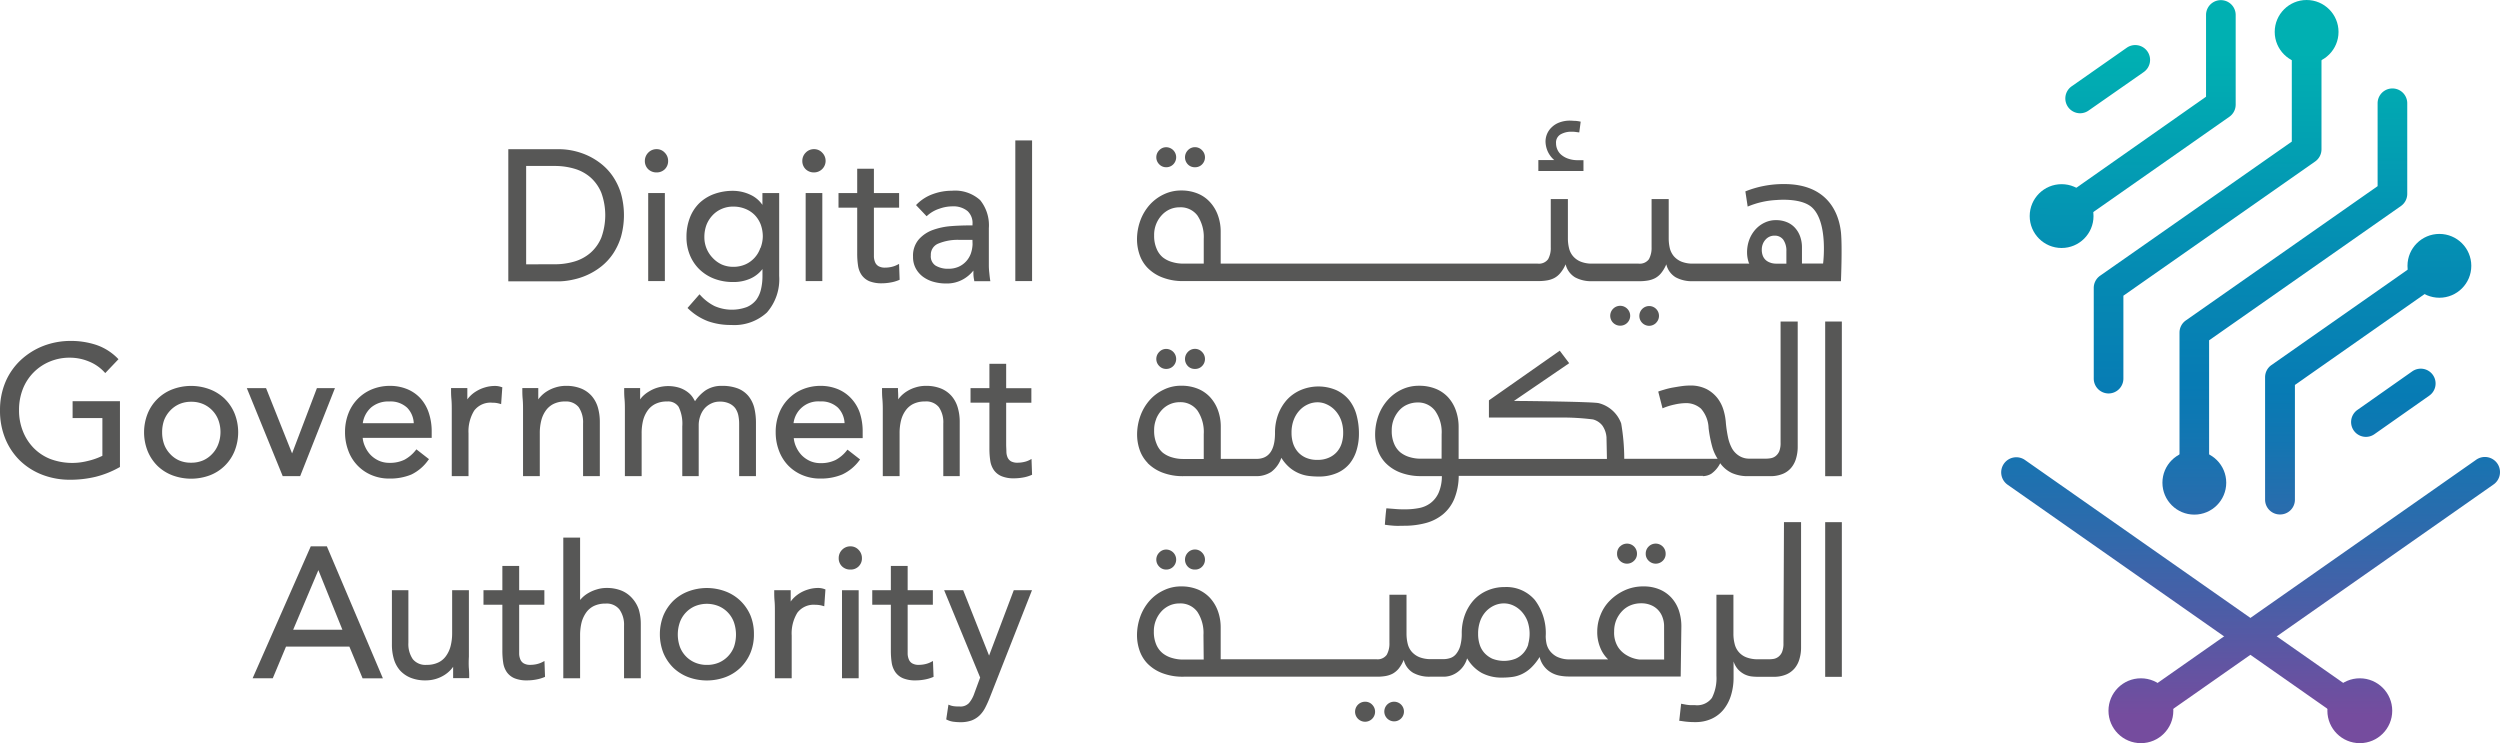 <svg xmlns="http://www.w3.org/2000/svg" xmlns:xlink="http://www.w3.org/1999/xlink" width="264.83" height="78.725" viewBox="0 0 264.83 78.725">
  <defs>
    <linearGradient id="linear-gradient" x1="0.5" y1="-2.049" x2="0.5" y2="8.508" gradientUnits="objectBoundingBox">
      <stop offset="0" stop-color="#00b0b2"/>
      <stop offset="0.33" stop-color="#058ab3"/>
      <stop offset="0.51" stop-color="#077bb4"/>
      <stop offset="0.59" stop-color="#1276b2"/>
      <stop offset="0.73" stop-color="#2f6aac"/>
      <stop offset="0.91" stop-color="#5d56a3"/>
      <stop offset="1" stop-color="#754c9e"/>
    </linearGradient>
    <linearGradient id="linear-gradient-2" x1="0.5" y1="0.23" x2="0.5" y2="3.132" xlink:href="#linear-gradient"/>
    <linearGradient id="linear-gradient-3" x1="0.5" y1="0.039" x2="0.5" y2="1.943" xlink:href="#linear-gradient"/>
    <linearGradient id="linear-gradient-4" x1="0.501" y1="0.121" x2="0.501" y2="10.014" xlink:href="#linear-gradient"/>
    <linearGradient id="linear-gradient-5" x1="0.5" y1="0.837" x2="0.5" y2="11.394" xlink:href="#linear-gradient"/>
    <linearGradient id="linear-gradient-6" x1="0.501" y1="-0.696" x2="0.501" y2="1.693" xlink:href="#linear-gradient"/>
    <linearGradient id="linear-gradient-7" x1="0.5" y1="-0.087" x2="0.5" y2="1.578" xlink:href="#linear-gradient"/>
    <linearGradient id="linear-gradient-8" x1="0.501" y1="-4.631" x2="0.501" y2="5.262" xlink:href="#linear-gradient"/>
    <linearGradient id="linear-gradient-9" x1="0.5" y1="-6.496" x2="0.5" y2="4.061" xlink:href="#linear-gradient"/>
    <linearGradient id="linear-gradient-10" x1="0.5" y1="-2.828" x2="0.5" y2="7.729" xlink:href="#linear-gradient"/>
    <linearGradient id="linear-gradient-11" x1="0.5" y1="-1.533" x2="0.5" y2="0.953" xlink:href="#linear-gradient"/>
    <linearGradient id="linear-gradient-12" x1="0.5" y1="-9.812" x2="0.5" y2="0.576" xlink:href="#linear-gradient"/>
    <linearGradient id="linear-gradient-13" x1="35.233" y1="-1.53" x2="35.233" y2="0.954" xlink:href="#linear-gradient"/>
    <linearGradient id="linear-gradient-14" x1="206.194" y1="-9.812" x2="206.194" y2="0.576" xlink:href="#linear-gradient"/>
  </defs>
  <g id="new-logo2" transform="translate(0.032)">
    <g id="Group_81095" data-name="Group 81095" transform="translate(211.954 0)">
      <g id="Group_81091" data-name="Group 81091" transform="translate(3.024)">
        <circle id="Ellipse_14" data-name="Ellipse 14" cx="3.38" cy="3.38" r="3.38" transform="translate(0 19.51)" fill="url(#linear-gradient)"/>
        <g id="Group_81090" data-name="Group 81090" transform="translate(1.632)">
          <path id="Path_19892" data-name="Path 19892" d="M434.822,24.615a1.57,1.57,0,0,1-.9-2.855l16.38-11.5V1.6a1.57,1.57,0,1,1,3.14,0v9.5a1.57,1.57,0,0,1-.67,1.285l-17.05,11.94a1.55,1.55,0,0,1-.9.29Z" transform="translate(-433.254 -0.015)" fill="url(#linear-gradient-2)"/>
          <path id="Path_19893" data-name="Path 19893" d="M445.13,45.864a1.575,1.575,0,0,1-1.57-1.57v-9.61a1.575,1.575,0,0,1,.67-1.29l20.31-14.21V9.854a1.575,1.575,0,0,1,3.145,0V20a1.575,1.575,0,0,1-.67,1.29L446.7,35.509v8.785a1.575,1.575,0,0,1-1.57,1.57Z" transform="translate(-438.407 -4.184)" fill="url(#linear-gradient-3)"/>
          <path id="Path_19894" data-name="Path 19894" d="M439.12,16.786a1.57,1.57,0,0,1-.905-2.86l5.815-4.07a1.571,1.571,0,1,1,1.8,2.575l-5.81,4.055A1.585,1.585,0,0,1,439.12,16.786Z" transform="translate(-435.397 -4.787)" fill="url(#linear-gradient-4)"/>
          <circle id="Ellipse_15" data-name="Ellipse 15" cx="3.38" cy="3.38" r="3.38" transform="translate(24.323)" fill="url(#linear-gradient-5)"/>
          <g id="Group_81089" data-name="Group 81089" transform="translate(12.428 9.37)">
            <path id="Path_19895" data-name="Path 19895" d="M481.43,80.951a1.57,1.57,0,0,1-1.57-1.57V66.411a1.57,1.57,0,0,1,.67-1.285l17.055-11.94a1.571,1.571,0,0,1,1.8,2.575L483.02,67.231V79.376a1.565,1.565,0,0,1-1.59,1.575Z" transform="translate(-468.985 -35.822)" fill="url(#linear-gradient-6)"/>
            <path id="Path_19896" data-name="Path 19896" d="M463.3,59.78a1.575,1.575,0,0,1-1.57-1.57V44.6a1.57,1.57,0,0,1,.67-1.285l20.315-14.225V20.31a1.57,1.57,0,0,1,3.14,0v9.6a1.57,1.57,0,0,1-.67,1.285l-20.32,14.225V58.21a1.57,1.57,0,0,1-1.565,1.57Z" transform="translate(-459.92 -18.74)" fill="url(#linear-gradient-7)"/>
            <path id="Path_19897" data-name="Path 19897" d="M499.647,85.346a1.57,1.57,0,0,1-.9-2.855l5.795-4.075a1.571,1.571,0,1,1,1.8,2.575l-5.8,4.075A1.585,1.585,0,0,1,499.647,85.346Z" transform="translate(-478.092 -48.437)" fill="url(#linear-gradient-8)"/>
            <circle id="Ellipse_16" data-name="Ellipse 16" cx="3.38" cy="3.38" r="3.38" transform="translate(0 38.385)" fill="url(#linear-gradient-9)"/>
            <circle id="Ellipse_17" data-name="Ellipse 17" cx="3.38" cy="3.38" r="3.38" transform="translate(25.96 15.41)" fill="url(#linear-gradient-10)"/>
          </g>
        </g>
      </g>
      <g id="Group_81094" data-name="Group 81094" transform="translate(0 48.408)">
        <g id="Group_81092" data-name="Group 81092" transform="translate(0 0.03)">
          <path id="Path_19898" data-name="Path 19898" d="M461.936,125.574a1.6,1.6,0,0,1-.915-.29l-36.4-25.5a1.6,1.6,0,0,1,1.855-2.61l36.4,25.5a1.6,1.6,0,0,1-.92,2.91Z" transform="translate(-423.943 -96.878)" fill="url(#linear-gradient-11)"/>
          <circle id="Ellipse_18" data-name="Ellipse 18" cx="3.435" cy="3.435" r="3.435" transform="translate(34.558 23.416)" fill="url(#linear-gradient-12)"/>
        </g>
        <g id="Group_81093" data-name="Group 81093" transform="translate(11.369)">
          <path id="Path_19899" data-name="Path 19899" d="M451.959,125.544a1.6,1.6,0,0,0,.915-.29l36.4-25.5a1.6,1.6,0,1,0-1.835-2.62l-36.4,25.5a1.6,1.6,0,0,0,.92,2.91Z" transform="translate(-448.519 -96.817)" fill="url(#linear-gradient-13)"/>
          <circle id="Ellipse_19" data-name="Ellipse 19" cx="3.435" cy="3.435" r="3.435" transform="translate(0 23.446)" fill="url(#linear-gradient-14)"/>
        </g>
      </g>
    </g>
    <g id="Group_81096" data-name="Group 81096" transform="translate(-0.032 12.779)">
      <path id="Path_19900" data-name="Path 19900" d="M114.52,45.425a7.175,7.175,0,0,0,1.525-.5,7.025,7.025,0,0,0,1.465-.895,6,6,0,0,0,1.24-1.34,6.764,6.764,0,0,0,.845-1.795,8.535,8.535,0,0,0,0-4.595,6.765,6.765,0,0,0-.85-1.795,5.945,5.945,0,0,0-1.235-1.335,7.049,7.049,0,0,0-1.465-.9,7.55,7.55,0,0,0-1.525-.5,7.29,7.29,0,0,0-1.465-.16H107.66v14h5.395A7.29,7.29,0,0,0,114.52,45.425Zm-4.97-1.62V33.385h3a7.33,7.33,0,0,1,2.14.3,4.5,4.5,0,0,1,1.695.93,4.43,4.43,0,0,1,1.13,1.615,6.975,6.975,0,0,1,0,4.74,4.35,4.35,0,0,1-1.13,1.6,4.55,4.55,0,0,1-1.695.93,7.33,7.33,0,0,1-2.14.3Z" transform="translate(-53.814 -28.584)" fill="#575756"/>
      <path id="Path_19901" data-name="Path 19901" d="M137.835,34.065a1.21,1.21,0,0,0,.875-.345,1.2,1.2,0,0,0,.345-.88,1.215,1.215,0,0,0-.355-.865,1.145,1.145,0,0,0-.865-.375,1.2,1.2,0,0,0-.885.37,1.24,1.24,0,0,0-.36.87,1.2,1.2,0,0,0,.35.88A1.25,1.25,0,0,0,137.835,34.065Z" transform="translate(-68.279 -28.579)" fill="#575756"/>
      <rect id="Rectangle_26992" data-name="Rectangle 26992" width="1.765" height="9.325" transform="translate(68.665 7.671)" fill="#575756"/>
      <path id="Path_19902" data-name="Path 19902" d="M155.229,40.665h-1.775V41.92a3.115,3.115,0,0,0-1.215-1.045,4.375,4.375,0,0,0-1.885-.445,5.8,5.8,0,0,0-2.025.34,4.5,4.5,0,0,0-1.565.97,4.33,4.33,0,0,0-1,1.55,5.605,5.605,0,0,0-.355,2.045,4.945,4.945,0,0,0,.36,1.9,4.44,4.44,0,0,0,1,1.5,4.615,4.615,0,0,0,1.565,1,5.5,5.5,0,0,0,2,.355,4.355,4.355,0,0,0,1.87-.375,3.3,3.3,0,0,0,1.255-1V49.5a6,6,0,0,1-.155,1.35,3.055,3.055,0,0,1-.5,1.125,2.53,2.53,0,0,1-1,.765,4.575,4.575,0,0,1-3.415-.1,5.08,5.08,0,0,1-1.5-1.145l-.1-.105-1.27,1.45.09.085a6.15,6.15,0,0,0,2.1,1.325,7.17,7.17,0,0,0,2.435.39,5.1,5.1,0,0,0,3.785-1.32,5.331,5.331,0,0,0,1.3-3.87Zm-2,5.83a2.925,2.925,0,0,1-1.56,1.72,3.135,3.135,0,0,1-1.315.265,3,3,0,0,1-1.195-.24,3.055,3.055,0,0,1-.955-.685,3.135,3.135,0,0,1-.9-2.22,3.7,3.7,0,0,1,.22-1.29,3.165,3.165,0,0,1,.625-1,2.86,2.86,0,0,1,.965-.69,3,3,0,0,1,1.26-.255,3.3,3.3,0,0,1,1.27.24,2.92,2.92,0,0,1,1,.66,3,3,0,0,1,.63,1,3.74,3.74,0,0,1,.22,1.3,3.58,3.58,0,0,1-.245,1.19Z" transform="translate(-72.689 -32.994)" fill="#575756"/>
      <path id="Path_19903" data-name="Path 19903" d="M171.19,34.065a1.225,1.225,0,0,0,.87-2.09,1.155,1.155,0,0,0-.87-.375,1.19,1.19,0,0,0-.88.37,1.22,1.22,0,0,0-.36.87,1.2,1.2,0,0,0,.35.88,1.24,1.24,0,0,0,.89.345Z" transform="translate(-84.959 -28.579)" fill="#575756"/>
      <rect id="Rectangle_26993" data-name="Rectangle 26993" width="1.765" height="9.325" transform="translate(85.345 7.671)" fill="#575756"/>
      <path id="Path_19904" data-name="Path 19904" d="M183.13,47.8a3.89,3.89,0,0,0,.885-.255l.08-.035-.06-1.68-.185.095a2.5,2.5,0,0,1-.625.225,3,3,0,0,1-.655.075,1.355,1.355,0,0,1-.705-.15.865.865,0,0,1-.355-.39,1.685,1.685,0,0,1-.14-.61v-5.2h2.67v-1.55h-2.67V35.75H179.6v2.575H177.62v1.55H179.6V44.72a8.5,8.5,0,0,0,.09,1.295,2.33,2.33,0,0,0,.385,1,1.945,1.945,0,0,0,.81.65,3.5,3.5,0,0,0,1.345.22A5.05,5.05,0,0,0,183.13,47.8Z" transform="translate(-88.795 -30.654)" fill="#575756"/>
      <path id="Path_19905" data-name="Path 19905" d="M199.251,44.09c-.56,0-1.175.025-1.84.075a7.335,7.335,0,0,0-1.89.4,3.625,3.625,0,0,0-1.5,1,2.635,2.635,0,0,0-.615,1.845,2.535,2.535,0,0,0,.285,1.225,2.7,2.7,0,0,0,.76.885,3.4,3.4,0,0,0,1.115.54,4.81,4.81,0,0,0,1.335.18,3.5,3.5,0,0,0,1.86-.47,3.725,3.725,0,0,0,1.04-.9c0,.1,0,.205,0,.32a3.379,3.379,0,0,0,.085.715V50h1.71l-.025-.15q-.05-.35-.09-.765a7.155,7.155,0,0,1-.045-.785v-3.92a4.245,4.245,0,0,0-.915-2.965,3.95,3.95,0,0,0-3-1,5.81,5.81,0,0,0-2,.35,4.545,4.545,0,0,0-1.71,1.08l-.09.09,1.12,1.18.1-.085a3.5,3.5,0,0,1,1.265-.715,4.09,4.09,0,0,1,1.4-.245,2.345,2.345,0,0,1,1.575.5,1.725,1.725,0,0,1,.525,1.375v.14Zm.46,2a3.385,3.385,0,0,1-.19,1,2.46,2.46,0,0,1-.5.815,2.36,2.36,0,0,1-.78.56,2.63,2.63,0,0,1-1.1.215,2.535,2.535,0,0,1-1.35-.335,1.17,1.17,0,0,1-.5-1.095,1.26,1.26,0,0,1,.775-1.23,5.355,5.355,0,0,1,2.25-.4H199.7Z" transform="translate(-96.686 -32.989)" fill="#575756"/>
      <rect id="Rectangle_26994" data-name="Rectangle 26994" width="1.775" height="14.9" transform="translate(107.555 2.096)" fill="#575756"/>
      <path id="Path_19906" data-name="Path 19906" d="M7.659,80.395h3.155v4a7.18,7.18,0,0,1-1.57.55,6.62,6.62,0,0,1-3.965-.22,5.09,5.09,0,0,1-1.75-1.165,5.3,5.3,0,0,1-1.135-1.77,5.93,5.93,0,0,1-.41-2.225,6.05,6.05,0,0,1,.4-2.24,5.18,5.18,0,0,1,2.85-2.91A5.375,5.375,0,0,1,7.379,74a5.235,5.235,0,0,1,2,.4,4.5,4.5,0,0,1,1.645,1.13l.095.1,1.4-1.47-.09-.09a5.8,5.8,0,0,0-2.285-1.43,8.5,8.5,0,0,0-2.66-.415,8,8,0,0,0-2.94.535,7.5,7.5,0,0,0-2.385,1.5,6.835,6.835,0,0,0-1.61,2.31,7.62,7.62,0,0,0-.58,3,7.77,7.77,0,0,0,.555,3,6.87,6.87,0,0,0,1.55,2.325,7.055,7.055,0,0,0,2.355,1.5,8.115,8.115,0,0,0,3,.535,11.552,11.552,0,0,0,2.681-.315,10.1,10.1,0,0,0,2.5-1l.065-.035V78.61H7.659Z" transform="translate(0.032 -48.889)" fill="#575756"/>
      <path id="Path_19907" data-name="Path 19907" d="M39.04,83.131a4.71,4.71,0,0,0-1.57-1,5.605,5.605,0,0,0-4,0,4.6,4.6,0,0,0-2.6,2.55,5.39,5.39,0,0,0,0,4A4.74,4.74,0,0,0,31.9,90.226a4.66,4.66,0,0,0,1.57,1,5.68,5.68,0,0,0,4,0,4.59,4.59,0,0,0,2.6-2.555,5.39,5.39,0,0,0,0-4,4.665,4.665,0,0,0-1.035-1.54Zm-.695,4.81a2.965,2.965,0,0,1-.62,1,2.92,2.92,0,0,1-.985.71,3.145,3.145,0,0,1-1.28.245,3.11,3.11,0,0,1-1.27-.245,2.865,2.865,0,0,1-.95-.69,3,3,0,0,1-.625-1,3.725,3.725,0,0,1-.215-1.275,3.775,3.775,0,0,1,.21-1.3,3.085,3.085,0,0,1,.63-1,3,3,0,0,1,.97-.695,3.11,3.11,0,0,1,1.27-.25,3.145,3.145,0,0,1,1.28.25,3,3,0,0,1,.98.695,2.945,2.945,0,0,1,.62,1,3.675,3.675,0,0,1,.22,1.29A3.61,3.61,0,0,1,38.345,87.941Z" transform="translate(-15.224 -53.66)" fill="#575756"/>
      <path id="Path_19908" data-name="Path 19908" d="M56.06,91.555h1.85l3.685-9.325h-1.91l-2.63,6.915L54.33,82.31l-.035-.08H52.26l3.77,9.245Z" transform="translate(-26.114 -53.894)" fill="#575756"/>
      <path id="Path_19909" data-name="Path 19909" d="M81.879,89.615l.08-.1-1.335-1.04-.08.1a3.83,3.83,0,0,1-1.185,1,3.5,3.5,0,0,1-1.61.33,2.68,2.68,0,0,1-1.085-.22,2.9,2.9,0,0,1-.875-.6,3.035,3.035,0,0,1-.6-.895,2.77,2.77,0,0,1-.255-.93h7.31V86.64a6.185,6.185,0,0,0-.315-2.055,4.275,4.275,0,0,0-.895-1.535,3.96,3.96,0,0,0-1.415-.965,4.755,4.755,0,0,0-1.79-.335,5,5,0,0,0-1.91.365,4.5,4.5,0,0,0-2.5,2.56,5.4,5.4,0,0,0-.355,2,5.455,5.455,0,0,0,.33,1.895,4.44,4.44,0,0,0,2.425,2.61,4.77,4.77,0,0,0,1.965.39,5.885,5.885,0,0,0,2.3-.425A4.69,4.69,0,0,0,81.879,89.615Zm-6.09-5.545a2.82,2.82,0,0,1,1.96-.665,2.58,2.58,0,0,1,1.895.66,2.5,2.5,0,0,1,.7,1.64h-5.4a2.75,2.75,0,0,1,.85-1.635Z" transform="translate(-36.514 -53.654)" fill="#575756"/>
      <path id="Path_19910" data-name="Path 19910" d="M100.68,83.65l.155.045.125-1.79-.1-.02a1.91,1.91,0,0,0-.675-.115,3.64,3.64,0,0,0-1.08.16,3.78,3.78,0,0,0-.9.4,3.255,3.255,0,0,0-.695.555,2.884,2.884,0,0,0-.255.31v-1.2H95.53v.13c0,.3,0,.63.035,1s.04.74.04,1.155v7.045H97.38v-4.54a4.18,4.18,0,0,1,.6-2.4,2.165,2.165,0,0,1,1.925-.84,2.585,2.585,0,0,1,.77.105Z" transform="translate(-47.749 -53.664)" fill="#575756"/>
      <path id="Path_19911" data-name="Path 19911" d="M116.595,84a2.845,2.845,0,0,1,.47,1.74v5.57h1.775V85.589a5.555,5.555,0,0,0-.205-1.545,3.265,3.265,0,0,0-.655-1.22,3,3,0,0,0-1.13-.795,4.19,4.19,0,0,0-1.6-.28,3.64,3.64,0,0,0-1.08.16,3.78,3.78,0,0,0-.9.4,3.255,3.255,0,0,0-.695.565,2.886,2.886,0,0,0-.255.31v-1.2H110.63v.13c0,.3,0,.63.035,1s.04.74.04,1.155v7.045h1.775v-4.54a5.37,5.37,0,0,1,.165-1.385,3.08,3.08,0,0,1,.5-1.06,2.2,2.2,0,0,1,.825-.68,2.745,2.745,0,0,1,1.215-.245A1.715,1.715,0,0,1,116.595,84Z" transform="translate(-55.299 -53.654)" fill="#575756"/>
      <path id="Path_19912" data-name="Path 19912" d="M145.365,82.819a2.77,2.77,0,0,0-1.115-.795,4.6,4.6,0,0,0-1.685-.275,3.055,3.055,0,0,0-1.765.5,4.385,4.385,0,0,0-1.085,1.125c-.06-.1-.125-.22-.2-.34a2.22,2.22,0,0,0-.54-.595,3.035,3.035,0,0,0-.86-.47,4,4,0,0,0-2.36-.035,3.78,3.78,0,0,0-.9.4,3.254,3.254,0,0,0-.7.54,2.886,2.886,0,0,0-.255.31v-1.2H132.21v.13c0,.3,0,.63.035,1s.04.74.04,1.155v7.045h1.775v-4.54a5.605,5.605,0,0,1,.16-1.385,3.18,3.18,0,0,1,.5-1.06,2.2,2.2,0,0,1,.825-.68,2.745,2.745,0,0,1,1.215-.245,1.33,1.33,0,0,1,1.22.57,4.08,4.08,0,0,1,.385,2.07v5.27h1.74V85.949a2.91,2.91,0,0,1,.18-1.04,2.37,2.37,0,0,1,.475-.805,2.21,2.21,0,0,1,.7-.5,2,2,0,0,1,.86-.185,2.3,2.3,0,0,1,1.03.2,1.665,1.665,0,0,1,.63.5,2.09,2.09,0,0,1,.32.75,4.334,4.334,0,0,1,.09.89v5.55h1.78v-5.63a6.7,6.7,0,0,0-.18-1.61A3.25,3.25,0,0,0,145.365,82.819Z" transform="translate(-66.09 -53.653)" fill="#575756"/>
      <path id="Path_19913" data-name="Path 19913" d="M172.279,83.05a4,4,0,0,0-1.42-.965,4.745,4.745,0,0,0-1.785-.335,5,5,0,0,0-1.91.365,4.5,4.5,0,0,0-2.5,2.56,5.4,5.4,0,0,0-.355,2,5.455,5.455,0,0,0,.33,1.895,4.585,4.585,0,0,0,.94,1.56,4.5,4.5,0,0,0,1.5,1.05,4.8,4.8,0,0,0,1.965.39,5.85,5.85,0,0,0,2.3-.425,4.74,4.74,0,0,0,1.83-1.5l.075-.1-1.335-1.04-.08.1a3.775,3.775,0,0,1-1.185,1,3.5,3.5,0,0,1-1.61.33,2.7,2.7,0,0,1-1.085-.22,2.96,2.96,0,0,1-.875-.6,3.135,3.135,0,0,1-.605-.9,2.885,2.885,0,0,1-.25-.93h7.3V86.64a6.32,6.32,0,0,0-.31-2.055A4.275,4.275,0,0,0,172.279,83.05ZM166.2,85.7a2.63,2.63,0,0,1,2.81-2.3,2.57,2.57,0,0,1,1.895.66,2.5,2.5,0,0,1,.7,1.64Z" transform="translate(-82.139 -53.654)" fill="#575756"/>
      <path id="Path_19914" data-name="Path 19914" d="M195.07,91.314V85.589a5.37,5.37,0,0,0-.21-1.545,3.265,3.265,0,0,0-.655-1.22,3,3,0,0,0-1.125-.795,4.215,4.215,0,0,0-1.6-.28,3.605,3.605,0,0,0-1.075.16,3.73,3.73,0,0,0-.9.4,3.385,3.385,0,0,0-.7.565,2.34,2.34,0,0,0-.25.31v-.345c0-.245-.025-.5-.025-.725v-.13h-1.69v.13c0,.3,0,.63.035,1s.045.76.045,1.155v7.045h1.78v-4.54a5.6,5.6,0,0,1,.16-1.385,3.085,3.085,0,0,1,.5-1.06,2.18,2.18,0,0,1,.82-.68,2.76,2.76,0,0,1,1.215-.245,1.715,1.715,0,0,1,1.465.6,2.815,2.815,0,0,1,.47,1.74v5.57Z" transform="translate(-93.405 -53.654)" fill="#575756"/>
      <path id="Path_19915" data-name="Path 19915" d="M211.865,87.26a2.344,2.344,0,0,1-.62.22,3.07,3.07,0,0,1-.66.075,1.415,1.415,0,0,1-.705-.145.92.92,0,0,1-.355-.39,1.59,1.59,0,0,1-.135-.61c0-.245-.025-.5-.025-.81v-4.4h2.67v-1.54h-2.67V77.08H207.59v2.575h-2v1.54h2V86.04a8.559,8.559,0,0,0,.09,1.3,2.33,2.33,0,0,0,.385,1,1.88,1.88,0,0,0,.815.645,3.345,3.345,0,0,0,1.345.225,5.5,5.5,0,0,0,.92-.085,3.889,3.889,0,0,0,.885-.26l.08-.035-.06-1.675Z" transform="translate(-102.78 -51.319)" fill="#575756"/>
      <path id="Path_19916" data-name="Path 19916" d="M61.36,115.75H59.65l-6.16,13.975h2.135l1.4-3.35h6.715l1.4,3.36h2.15l-5.9-13.9Zm-3.575,8.835,2.67-6.315L63,124.585Z" transform="translate(-26.729 -70.655)" fill="#575756"/>
      <path id="Path_19917" data-name="Path 19917" d="M91.155,132.095V125.05H89.38v4.545a5.44,5.44,0,0,1-.165,1.38,3.115,3.115,0,0,1-.5,1.065,2.09,2.09,0,0,1-.825.675,2.775,2.775,0,0,1-1.21.24,1.715,1.715,0,0,1-1.465-.6,2.815,2.815,0,0,1-.47-1.73V125.05H83v5.73a5.375,5.375,0,0,0,.2,1.535,3.21,3.21,0,0,0,.64,1.21,3.07,3.07,0,0,0,1.125.79,4.085,4.085,0,0,0,1.6.285,3.69,3.69,0,0,0,1.07-.15,3.64,3.64,0,0,0,.9-.4,3.34,3.34,0,0,0,.7-.575c.09-.1.175-.21.25-.315v1.2h1.7v-.13a8.919,8.919,0,0,0-.04-1A10.573,10.573,0,0,1,91.155,132.095Z" transform="translate(-41.484 -75.305)" fill="#575756"/>
      <path id="Path_19918" data-name="Path 19918" d="M108.655,130.08a2.546,2.546,0,0,1-.62.225,3.069,3.069,0,0,1-.66.075,1.355,1.355,0,0,1-.7-.15.865.865,0,0,1-.355-.39,1.685,1.685,0,0,1-.14-.61v-5.215h2.67v-1.54h-2.67V119.9H104.4v2.575h-2v1.54h2v4.845a8.5,8.5,0,0,0,.09,1.295,2.33,2.33,0,0,0,.385,1,1.9,1.9,0,0,0,.81.645,3.38,3.38,0,0,0,1.345.225,5.05,5.05,0,0,0,.925-.085,4.16,4.16,0,0,0,.885-.255l.08-.035-.06-1.68Z" transform="translate(-51.184 -72.73)" fill="#575756"/>
      <path id="Path_19919" data-name="Path 19919" d="M126.6,120.31a3.065,3.065,0,0,0-1.125-.795,4.155,4.155,0,0,0-1.595-.28,3.425,3.425,0,0,0-1,.15,3.92,3.92,0,0,0-.87.365,3.2,3.2,0,0,0-.675.5c-.09.09-.17.175-.24.26V113.9h-1.78v14.9h1.78v-4.54a5.634,5.634,0,0,1,.16-1.385,3.28,3.28,0,0,1,.5-1.06,2.19,2.19,0,0,1,.82-.68,2.805,2.805,0,0,1,1.21-.245,1.73,1.73,0,0,1,1.465.605,2.775,2.775,0,0,1,.5,1.735v5.57h1.775v-5.725a5.42,5.42,0,0,0-.21-1.545A3.42,3.42,0,0,0,126.6,120.31Z" transform="translate(-59.644 -69.73)" fill="#575756"/>
      <path id="Path_19920" data-name="Path 19920" d="M148.32,125.951a4.66,4.66,0,0,0-1.57-1,5.6,5.6,0,0,0-4,0,4.71,4.71,0,0,0-1.57,1,4.855,4.855,0,0,0-1.035,1.54,5.455,5.455,0,0,0,0,3.975,4.82,4.82,0,0,0,1.035,1.545,4.71,4.71,0,0,0,1.57,1,5.68,5.68,0,0,0,4,0,4.66,4.66,0,0,0,1.57-1,4.755,4.755,0,0,0,1.04-1.545,5.08,5.08,0,0,0,.375-2,5.155,5.155,0,0,0-.375-2,4.785,4.785,0,0,0-1.04-1.515Zm-.69,4.84a2.968,2.968,0,0,1-1.59,1.685,3.165,3.165,0,0,1-1.285.25,3.13,3.13,0,0,1-1.27-.25,2.925,2.925,0,0,1-1.6-1.685,3.95,3.95,0,0,1,0-2.57,2.955,2.955,0,0,1,1.59-1.71,3.315,3.315,0,0,1,2.55,0,2.94,2.94,0,0,1,1.595,1.71,4.037,4.037,0,0,1,.01,2.57Z" transform="translate(-69.87 -75.071)" fill="#575756"/>
      <path id="Path_19921" data-name="Path 19921" d="M168.67,124.57a3.6,3.6,0,0,0-1.075.16,3.694,3.694,0,0,0-.9.4,3.414,3.414,0,0,0-.7.57,2.34,2.34,0,0,0-.25.31v-1.2H164v.13c0,.3,0,.635.035,1s.035.745.035,1.155v7.04h1.78v-4.54a4.18,4.18,0,0,1,.6-2.4,2.16,2.16,0,0,1,1.92-.84,2.64,2.64,0,0,1,.775.11l.155.045.125-1.785-.1-.035A1.94,1.94,0,0,0,168.67,124.57Z" transform="translate(-81.985 -75.065)" fill="#575756"/>
      <rect id="Rectangle_26995" data-name="Rectangle 26995" width="1.765" height="9.325" transform="translate(89.195 49.745)" fill="#575756"/>
      <path id="Path_19922" data-name="Path 19922" d="M178.9,115.75a1.2,1.2,0,0,0-.885.37,1.225,1.225,0,0,0-.355.87,1.18,1.18,0,0,0,.35.88,1.225,1.225,0,0,0,.89.34,1.173,1.173,0,0,0,1.22-1.22,1.235,1.235,0,0,0-.355-.87,1.155,1.155,0,0,0-.865-.37Z" transform="translate(-88.814 -70.654)" fill="#575756"/>
      <path id="Path_19923" data-name="Path 19923" d="M190.99,130.08a2.5,2.5,0,0,1-.625.225,3.031,3.031,0,0,1-.655.075,1.345,1.345,0,0,1-.7-.15.835.835,0,0,1-.355-.39,1.685,1.685,0,0,1-.14-.61v-5.215h2.67v-1.54h-2.67V119.9h-1.78v2.575h-1.97v1.54h1.97v4.845a8.5,8.5,0,0,0,.09,1.295,2.4,2.4,0,0,0,.39,1,1.9,1.9,0,0,0,.81.645,3.36,3.36,0,0,0,1.345.225,5,5,0,0,0,.92-.085,4.08,4.08,0,0,0,.885-.255l.085-.035-.065-1.68Z" transform="translate(-92.365 -72.73)" fill="#575756"/>
      <path id="Path_19924" data-name="Path 19924" d="M204.76,131.975l-2.71-6.84-.03-.085H200l3.815,9.25-.61,1.655a3.185,3.185,0,0,1-.575,1.05,1.24,1.24,0,0,1-1,.36,3.949,3.949,0,0,1-.57-.025,1.831,1.831,0,0,1-.455-.11l-.15-.06-.235,1.565.085.04a2.155,2.155,0,0,0,.715.21,5.922,5.922,0,0,0,.7.045,3.425,3.425,0,0,0,1.2-.19,2.5,2.5,0,0,0,.86-.555,3.145,3.145,0,0,0,.6-.85,11.412,11.412,0,0,0,.475-1.065l4.45-11.32h-1.93Z" transform="translate(-99.985 -75.305)" fill="#575756"/>
      <path id="Path_19925" data-name="Path 19925" d="M366.785,123.45a2.365,2.365,0,0,1-.145.925,1.24,1.24,0,0,1-.37.5,1.19,1.19,0,0,1-.5.235,3.273,3.273,0,0,1-.5.045h-1.15a3.39,3.39,0,0,1-1.26-.205,2,2,0,0,1-1.245-1.425,4.248,4.248,0,0,1-.13-1.075v-4.135h-1.8v8.575a4.615,4.615,0,0,1-.475,2.35,1.941,1.941,0,0,1-1.78.775h-.475a4.374,4.374,0,0,1-.47-.05l-.54-.1-.2,1.81c.17,0,.405.055.7.085a8.375,8.375,0,0,0,1,.05,4.045,4.045,0,0,0,1.745-.36,3.5,3.5,0,0,0,1.275-1,4.5,4.5,0,0,0,.77-1.5,6.3,6.3,0,0,0,.265-1.84v-1.73a2.325,2.325,0,0,0,.5.875,2.43,2.43,0,0,0,.675.5,2.38,2.38,0,0,0,.755.22,6,6,0,0,0,.67.035H365.7a3.355,3.355,0,0,0,1.39-.25,2.375,2.375,0,0,0,.9-.675,2.639,2.639,0,0,0,.5-1,4.085,4.085,0,0,0,.16-1.17V110.63h-1.81Z" transform="translate(-177.86 -68.095)" fill="#575756"/>
      <path id="Path_19928" data-name="Path 19928" d="M294.22,148.669a1.041,1.041,0,1,0,.755.29,1.05,1.05,0,0,0-.755-.29Z" transform="translate(-146.57 -87.114)" fill="#575756"/>
      <path id="Path_19929" data-name="Path 19929" d="M288.126,148.67a1.06,1.06,0,1,0,.745.31,1,1,0,0,0-.745-.31Z" transform="translate(-143.516 -87.114)" fill="#575756"/>
      <path id="Path_19930" data-name="Path 19930" d="M348.95,115.475a1.04,1.04,0,0,0-.31.755,1,1,0,0,0,.31.75,1.06,1.06,0,0,0,1.5,0,1,1,0,0,0,.3-.75,1.054,1.054,0,0,0-1.8-.755Z" transform="translate(-174.305 -70.359)" fill="#575756"/>
      <path id="Path_19931" data-name="Path 19931" d="M342.865,115.482a1.04,1.04,0,0,0-.3.755,1,1,0,0,0,.3.75,1.06,1.06,0,0,0,1.5,0,1,1,0,0,0,.31-.75,1.055,1.055,0,0,0-1.8-.755Z" transform="translate(-171.265 -70.366)" fill="#575756"/>
      <path id="Path_19932" data-name="Path 19932" d="M298.525,128.489a5.284,5.284,0,0,0-.275-1.735,3.855,3.855,0,0,0-.8-1.34,3.6,3.6,0,0,0-1.27-.87,4.29,4.29,0,0,0-1.66-.305,4.725,4.725,0,0,0-2,.415,5.325,5.325,0,0,0-1.555,1.075,4.406,4.406,0,0,0-1,1.525,4.649,4.649,0,0,0-.35,1.765,4.28,4.28,0,0,0,.325,1.725,3.5,3.5,0,0,0,.825,1.225h-4a3,3,0,0,1-1.41-.275,2.23,2.23,0,0,1-.78-.655,2,2,0,0,1-.345-.795,4.088,4.088,0,0,1-.075-.7,5.83,5.83,0,0,0-1.145-3.86,3.96,3.96,0,0,0-3.215-1.375,4.5,4.5,0,0,0-1.83.37,4.125,4.125,0,0,0-1.425,1,4.865,4.865,0,0,0-.94,1.56,5.585,5.585,0,0,0-.34,1.96,4.749,4.749,0,0,1-.17,1.38,2.37,2.37,0,0,1-.445.84,1.325,1.325,0,0,1-.62.415,2.3,2.3,0,0,1-.715.11h-1.3a3.285,3.285,0,0,1-1.225-.205,2.175,2.175,0,0,1-.815-.57,2,2,0,0,1-.435-.855,4.5,4.5,0,0,1-.125-1.075v-4.12H267.6v5.095a2.44,2.44,0,0,1-.285,1.27,1.19,1.19,0,0,1-1.115.47H249.725v-3.335a5.1,5.1,0,0,0-.3-1.78,4.185,4.185,0,0,0-.835-1.385,3.7,3.7,0,0,0-1.31-.9,4.58,4.58,0,0,0-1.735-.315,4.225,4.225,0,0,0-1.86.415,4.7,4.7,0,0,0-1.5,1.12,5.245,5.245,0,0,0-.975,1.655,5.83,5.83,0,0,0-.35,2,5,5,0,0,0,.265,1.585,3.75,3.75,0,0,0,.845,1.4,4.36,4.36,0,0,0,1.535,1,6,6,0,0,0,2.295.39h20.5a5.289,5.289,0,0,0,.855-.065,2.655,2.655,0,0,0,.775-.25,2.24,2.24,0,0,0,.65-.54,3.734,3.734,0,0,0,.535-.93,2.185,2.185,0,0,0,1,1.375,3.5,3.5,0,0,0,1.75.41h1.54a2.5,2.5,0,0,0,1.425-.5,2.7,2.7,0,0,0,1-1.445,4.12,4.12,0,0,0,1.535,1.54,4.5,4.5,0,0,0,2.2.5,8.128,8.128,0,0,0,1.055-.07,3.47,3.47,0,0,0,1-.295,3.69,3.69,0,0,0,.965-.66,5.5,5.5,0,0,0,.925-1.16,2.575,2.575,0,0,0,1.225,1.65,2.835,2.835,0,0,0,.9.33,5.224,5.224,0,0,0,.97.09h11.85Zm-50.6,3.5h-2.18a4,4,0,0,1-1.16-.165,2.835,2.835,0,0,1-1-.5,2.365,2.365,0,0,1-.685-.915,3.385,3.385,0,0,1-.255-1.38,3.105,3.105,0,0,1,.84-2.185,2.66,2.66,0,0,1,.865-.6,2.555,2.555,0,0,1,1-.2,2.225,2.225,0,0,1,1.895.875,4.065,4.065,0,0,1,.655,2.47Zm34.385-1.61a2.5,2.5,0,0,1-.5.9,2.416,2.416,0,0,1-.85.62,3.39,3.39,0,0,1-2.455,0,2.61,2.61,0,0,1-.85-.62,2.4,2.4,0,0,1-.5-.895,3.629,3.629,0,0,1-.16-1.12,3.915,3.915,0,0,1,.215-1.345,3,3,0,0,1,.59-1,2.815,2.815,0,0,1,.885-.65,2.5,2.5,0,0,1,1.055-.23,2.36,2.36,0,0,1,1,.23,2.775,2.775,0,0,1,.875.65,3.225,3.225,0,0,1,.61,1,4.07,4.07,0,0,1,.065,2.465Zm14.39,1.61h-2.59a3.385,3.385,0,0,1-1.345-.44,2.7,2.7,0,0,1-.945-.88,2.855,2.855,0,0,1-.415-1.655,3.125,3.125,0,0,1,.235-1.235,3.2,3.2,0,0,1,.635-.95,2.571,2.571,0,0,1,.9-.6,2.9,2.9,0,0,1,1.065-.2,2.61,2.61,0,0,1,1.115.215,2.125,2.125,0,0,1,.76.555,2.2,2.2,0,0,1,.435.775,2.614,2.614,0,0,1,.145.83Z" transform="translate(-120.415 -74.899)" fill="#575756"/>
      <rect id="Rectangle_26996" data-name="Rectangle 26996" width="1.765" height="16.385" transform="translate(193.345 42.535)" fill="#575756"/>
      <path id="Path_19934" data-name="Path 19934" d="M241.985,47.879a4.36,4.36,0,0,0,1.535,1,5.915,5.915,0,0,0,2.295.395H283.43a5.4,5.4,0,0,0,.86-.07,2.58,2.58,0,0,0,.77-.25,2.12,2.12,0,0,0,.65-.54,3.651,3.651,0,0,0,.555-.915,2.21,2.21,0,0,0,1,1.38,3.58,3.58,0,0,0,1.75.41h5.09a5.4,5.4,0,0,0,.86-.07,2.625,2.625,0,0,0,.77-.25,2.12,2.12,0,0,0,.65-.54,3.8,3.8,0,0,0,.545-.93,2.185,2.185,0,0,0,1,1.38,3.585,3.585,0,0,0,1.755.41H315.43s.155-3.665,0-5.19c-.285-2.565-1.84-5.1-6-5.1a10.825,10.825,0,0,0-4.125.775l.245,1.61a9,9,0,0,1,3.045-.695c.955-.075,2.875-.07,3.8.815,1.7,1.62,1.145,5.91,1.145,5.91H311.3V45.7a3.379,3.379,0,0,0-.2-1.17,2.72,2.72,0,0,0-.55-.91,2.38,2.38,0,0,0-.86-.59,2.97,2.97,0,0,0-1.14-.21,2.735,2.735,0,0,0-1.225.275,3.06,3.06,0,0,0-.97.735,3.44,3.44,0,0,0-.645,1.09,3.855,3.855,0,0,0-.225,1.32,3.311,3.311,0,0,0,.17,1.045c0,.05.05.095.07.14h-5.94a3.2,3.2,0,0,1-1.23-.2,2.175,2.175,0,0,1-.815-.57,2.115,2.115,0,0,1-.435-.85,4.581,4.581,0,0,1-.12-1.08V40.59h-1.815v5.095a2.5,2.5,0,0,1-.28,1.27,1.2,1.2,0,0,1-1.115.47h-4.87a3.17,3.17,0,0,1-1.225-.2,2.135,2.135,0,0,1-.815-.57,2,2,0,0,1-.435-.85,4.327,4.327,0,0,1-.125-1.08V40.59h-1.815v5.095a2.44,2.44,0,0,1-.28,1.27,1.2,1.2,0,0,1-1.115.47H249.725V44.069a5.045,5.045,0,0,0-.3-1.775,4.085,4.085,0,0,0-.835-1.385,3.575,3.575,0,0,0-1.31-.91,4.5,4.5,0,0,0-1.735-.32,4.225,4.225,0,0,0-1.86.415,4.71,4.71,0,0,0-1.5,1.125,5.225,5.225,0,0,0-.975,1.65,5.85,5.85,0,0,0-.35,2,5.049,5.049,0,0,0,.265,1.59A3.73,3.73,0,0,0,241.985,47.879Zm66.025-.535a1.455,1.455,0,0,1-.5-.255,1.21,1.21,0,0,1-.34-.455,1.685,1.685,0,0,1-.125-.69,1.581,1.581,0,0,1,.115-.61,1.44,1.44,0,0,1,.3-.47,1.225,1.225,0,0,1,.925-.4,1.1,1.1,0,0,1,.94.435,2.035,2.035,0,0,1,.325,1.23v1.3H308.57a2,2,0,0,1-.56-.08ZM242.895,43.22a3.065,3.065,0,0,1,.61-.95,2.605,2.605,0,0,1,.865-.61,2.555,2.555,0,0,1,1-.2,2.225,2.225,0,0,1,1.895.875,4.075,4.075,0,0,1,.665,2.47v2.62h-2.18a4,4,0,0,1-1.16-.165,2.835,2.835,0,0,1-1-.5,2.325,2.325,0,0,1-.66-.93,3.365,3.365,0,0,1-.255-1.38A3.085,3.085,0,0,1,242.895,43.22Z" transform="translate(-120.415 -32.279)" fill="#575756"/>
      <g id="Group_81146" data-name="Group 81146" transform="translate(0 -0.064)">
        <path id="Path_19933" data-name="Path 19933" d="M246,33.44a1.025,1.025,0,0,0,.75-.305A1.065,1.065,0,0,0,246,31.32a1,1,0,0,0-.73.315,1.05,1.05,0,0,0,0,1.5A1,1,0,0,0,246,33.44Z" transform="translate(-122.465 -28.439)" fill="#575756"/>
        <path id="Path_19935" data-name="Path 19935" d="M252.09,33.429a1,1,0,0,0,.745-.3,1.06,1.06,0,0,0,0-1.5,1.025,1.025,0,0,0-1.5,0,1.075,1.075,0,0,0,0,1.5A1,1,0,0,0,252.09,33.429Z" transform="translate(-125.5 -28.428)" fill="#575756"/>
      </g>
      <g id="Group_81147" data-name="Group 81147" transform="translate(0 21.301)">
        <path id="Path_19933-2" data-name="Path 19933" d="M246,33.44a1.025,1.025,0,0,0,.75-.305A1.065,1.065,0,0,0,246,31.32a1,1,0,0,0-.73.315,1.05,1.05,0,0,0,0,1.5A1,1,0,0,0,246,33.44Z" transform="translate(-122.465 -28.439)" fill="#575756"/>
        <path id="Path_19935-2" data-name="Path 19935" d="M252.09,33.429a1,1,0,0,0,.745-.3,1.06,1.06,0,0,0,0-1.5,1.025,1.025,0,0,0-1.5,0,1.075,1.075,0,0,0,0,1.5A1,1,0,0,0,252.09,33.429Z" transform="translate(-125.5 -28.428)" fill="#575756"/>
      </g>
      <g id="Group_81148" data-name="Group 81148" transform="translate(0 42.555)">
        <path id="Path_19933-3" data-name="Path 19933" d="M246,33.44a1.025,1.025,0,0,0,.75-.305A1.065,1.065,0,0,0,246,31.32a1,1,0,0,0-.73.315,1.05,1.05,0,0,0,0,1.5A1,1,0,0,0,246,33.44Z" transform="translate(-122.465 -28.439)" fill="#575756"/>
        <path id="Path_19935-3" data-name="Path 19935" d="M252.09,33.429a1,1,0,0,0,.745-.3,1.06,1.06,0,0,0,0-1.5,1.025,1.025,0,0,0-1.5,0,1.075,1.075,0,0,0,0,1.5A1,1,0,0,0,252.09,33.429Z" transform="translate(-125.5 -28.428)" fill="#575756"/>
      </g>
      <path id="Path_19936" data-name="Path 19936" d="M330.67,29.749h-.58a3,3,0,0,1-1.035-.16,2.255,2.255,0,0,1-.735-.41,1.535,1.535,0,0,1-.42-.57,1.631,1.631,0,0,1-.135-.65,1,1,0,0,1,.465-.935,2.24,2.24,0,0,1,1.19-.29,2.665,2.665,0,0,1,.42.025l.385.05.15-1.14a3.655,3.655,0,0,0-.545-.085c-.2,0-.38-.025-.56-.025a3.12,3.12,0,0,0-1.125.185,2.305,2.305,0,0,0-.82.5,2.08,2.08,0,0,0-.675,1.55,2.74,2.74,0,0,0,.2.945,2.625,2.625,0,0,0,.73,1h-1.69v1.155h4.78Z" transform="translate(-162.93 -25.559)" fill="#575756"/>
      <path id="Path_19937" data-name="Path 19937" d="M342.18,66.895a1.047,1.047,0,0,0,.745-1.79,1.05,1.05,0,0,0-1.5,0,1.05,1.05,0,0,0,.755,1.79Z" transform="translate(-170.545 -45.174)" fill="#575756"/>
      <path id="Path_19938" data-name="Path 19938" d="M349.03,66.615a1.038,1.038,0,0,0,0-1.48,1.04,1.04,0,0,0-.755-.3,1.048,1.048,0,0,0,0,2.095,1.04,1.04,0,0,0,.755-.31Z" transform="translate(-173.6 -45.194)" fill="#575756"/>
      <path id="Path_19940" data-name="Path 19940" d="M241.985,89.915a4.43,4.43,0,0,0,1.535,1,6,6,0,0,0,2.295.39h7.615a2.9,2.9,0,0,0,1.645-.445,3.12,3.12,0,0,0,1.075-1.5,4.37,4.37,0,0,0,.9,1.055,3.905,3.905,0,0,0,2.025.87,8.319,8.319,0,0,0,.965.06,4.785,4.785,0,0,0,2.025-.38,3.55,3.55,0,0,0,1.33-1,4.155,4.155,0,0,0,.74-1.46,6,6,0,0,0,.235-1.66,7.552,7.552,0,0,0-.265-2.055,4.335,4.335,0,0,0-.8-1.58,3.84,3.84,0,0,0-1.365-1.03,4.81,4.81,0,0,0-3.725,0,4.3,4.3,0,0,0-1.44,1,4.895,4.895,0,0,0-.95,1.55,5.5,5.5,0,0,0-.345,2q0,2.745-1.965,2.745h-3.78V86.1a5.075,5.075,0,0,0-.3-1.78,4.135,4.135,0,0,0-.835-1.385,3.635,3.635,0,0,0-1.31-.895,4.58,4.58,0,0,0-1.735-.315,4.155,4.155,0,0,0-1.86.415,4.625,4.625,0,0,0-1.5,1.12,5.19,5.19,0,0,0-.975,1.655,5.83,5.83,0,0,0-.35,2,5,5,0,0,0,.265,1.585,3.75,3.75,0,0,0,.86,1.41Zm15.47-4.55a3,3,0,0,1,.6-1,2.67,2.67,0,0,1,.88-.65,2.5,2.5,0,0,1,1.055-.235,2.31,2.31,0,0,1,1,.235,2.72,2.72,0,0,1,.88.65,3.16,3.16,0,0,1,.605,1,3.775,3.775,0,0,1,.225,1.345,3.629,3.629,0,0,1-.16,1.12,2.5,2.5,0,0,1-.5.9,2.4,2.4,0,0,1-.85.615,2.835,2.835,0,0,1-1.2.235,2.93,2.93,0,0,1-1.255-.235,2.41,2.41,0,0,1-.84-.615,2.609,2.609,0,0,1-.5-.895,3.63,3.63,0,0,1-.165-1.12,3.775,3.775,0,0,1,.22-1.345Zm-14.56-.135a3.125,3.125,0,0,1,.61-.95,2.56,2.56,0,0,1,1.87-.81,2.23,2.23,0,0,1,1.895.895,4.065,4.065,0,0,1,.66,2.5v2.62h-2.18a4,4,0,0,1-1.16-.165,2.835,2.835,0,0,1-1-.5,2.345,2.345,0,0,1-.66-.955,3.365,3.365,0,0,1-.255-1.38,3.12,3.12,0,0,1,.22-1.235Z" transform="translate(-120.415 -53.644)" fill="#575756"/>
      <path id="Path_19942" data-name="Path 19942" d="M326.02,84.5a1.855,1.855,0,0,0,.9-.25,3,3,0,0,0,.95-1.12,3.2,3.2,0,0,0,1.265,1.05,4.085,4.085,0,0,0,1.685.32h2.31a3.42,3.42,0,0,0,1.39-.25,2.3,2.3,0,0,0,.9-.675,2.685,2.685,0,0,0,.5-1,4.265,4.265,0,0,0,.16-1.17V68.12h-1.815V80.94a2.379,2.379,0,0,1-.14.925,1.33,1.33,0,0,1-.375.5,1.125,1.125,0,0,1-.5.23,2.729,2.729,0,0,1-.5.05H331a2,2,0,0,1-1.13-.3,2.215,2.215,0,0,1-.75-.785,4.336,4.336,0,0,1-.425-1.185,13.9,13.9,0,0,1-.22-1.445,6.294,6.294,0,0,0-.245-1.4,3.911,3.911,0,0,0-.655-1.3,3.565,3.565,0,0,0-1.155-.955,3.735,3.735,0,0,0-1.755-.375,6.609,6.609,0,0,0-.92.07c-.32.045-.625.1-.925.15a8.137,8.137,0,0,0-.85.205c-.27.08-.5.15-.665.215l.455,1.775a6.676,6.676,0,0,1,1.265-.4,5.906,5.906,0,0,1,1.13-.15,2.37,2.37,0,0,1,1.685.59,3.3,3.3,0,0,1,.8,2.06,13.764,13.764,0,0,0,.41,2.065,4.724,4.724,0,0,0,.545,1.18h-9.89a22.269,22.269,0,0,0-.325-3.745,3.425,3.425,0,0,0-2.365-2.145c-.555-.155-7.845-.235-8.5-.235h-.5l5.855-4-1-1.325-7.5,5.26V78.29h7.565a26.064,26.064,0,0,1,3.455.2,1.86,1.86,0,0,1,1,.655,2.5,2.5,0,0,1,.435,1.25c0,.15.03,1.37.045,2.28H300.16V79.3a5.2,5.2,0,0,0-.3-1.78,4.035,4.035,0,0,0-.825-1.385,3.655,3.655,0,0,0-1.315-.895,4.635,4.635,0,0,0-1.755-.315,4.2,4.2,0,0,0-1.865.415,4.584,4.584,0,0,0-1.475,1.12,5.08,5.08,0,0,0-.97,1.655,5.945,5.945,0,0,0-.34,2,5,5,0,0,0,.26,1.585,3.765,3.765,0,0,0,.85,1.405,4.361,4.361,0,0,0,1.53,1,6.06,6.06,0,0,0,2.3.39h2.13a4.425,4.425,0,0,1-.35,1.78,2.8,2.8,0,0,1-.85,1.075,2.925,2.925,0,0,1-1.22.53,7.635,7.635,0,0,1-1.465.135c-.31,0-.635,0-.97-.03l-1.025-.08c-.035.285-.065.565-.09.845s-.045.575-.07.895c.35.055.7.09,1.03.11s.66,0,1,0a8.8,8.8,0,0,0,2.31-.29,4.825,4.825,0,0,0,1.82-.925,4.245,4.245,0,0,0,1.2-1.645,6.625,6.625,0,0,0,.465-2.425H326.05Zm-27.665-1.85H296.16A4,4,0,0,1,295,82.49a2.88,2.88,0,0,1-1-.5,2.345,2.345,0,0,1-.675-.93,3.371,3.371,0,0,1-.25-1.38,3.125,3.125,0,0,1,.825-2.18,2.4,2.4,0,0,1,.875-.6,2.74,2.74,0,0,1,1.03-.205,2.25,2.25,0,0,1,1.855.87,3.935,3.935,0,0,1,.7,2.5Z" transform="translate(-145.645 -46.839)" fill="#575756"/>
      <rect id="Rectangle_26997" data-name="Rectangle 26997" width="1.765" height="16.385" transform="translate(193.345 21.281)" fill="#575756"/>
    </g>
  </g>
</svg>
